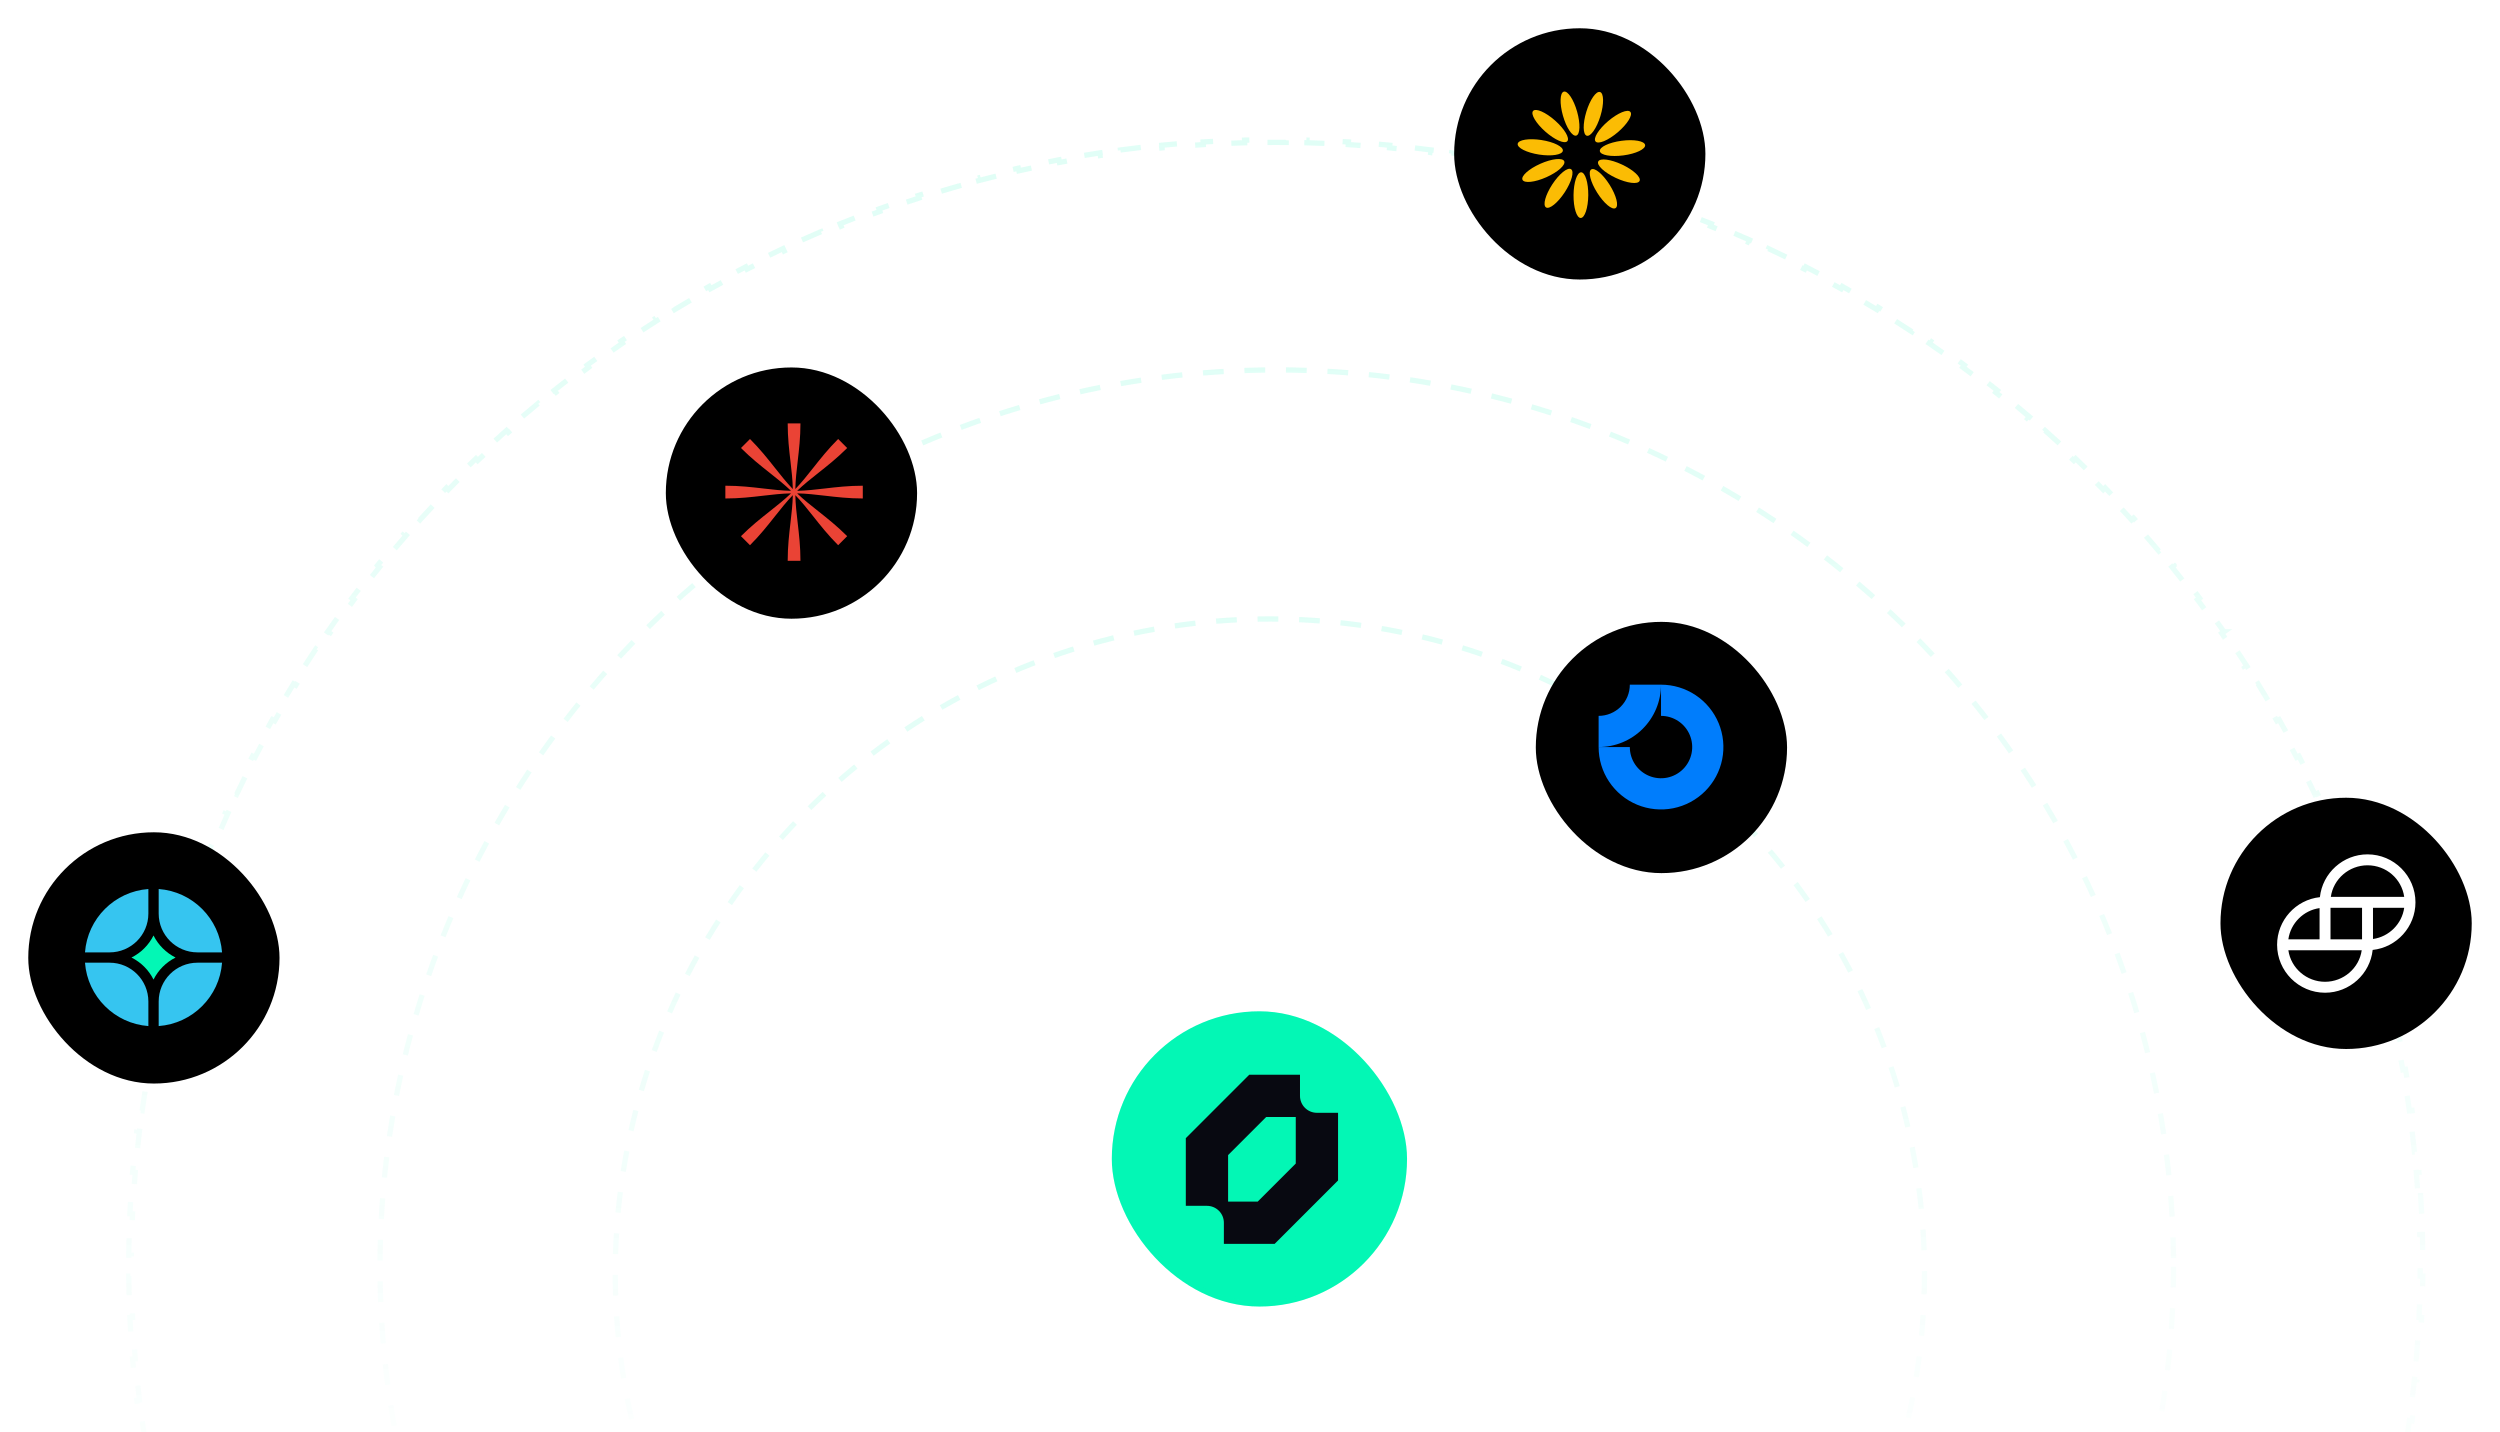 <svg width="796" height="456" viewBox="0 0 796 456" fill="none" xmlns="http://www.w3.org/2000/svg">
<path d="M770.687 379.848C770.829 382.045 770.952 384.248 771.054 386.456L770.214 386.494C770.315 388.68 770.396 390.872 770.457 393.068L771.296 393.046C771.357 395.247 771.399 397.454 771.419 399.665L770.579 399.673C770.589 400.776 770.595 401.88 770.595 402.985C770.595 404.091 770.589 405.195 770.579 406.298L771.419 406.305C771.399 408.516 771.357 410.723 771.296 412.925L770.457 412.902C770.396 415.099 770.315 417.29 770.214 419.477L771.054 419.515C770.952 421.723 770.829 423.926 770.687 426.123L769.848 426.069C769.705 428.268 769.542 430.462 769.359 432.649L770.197 432.72C770.014 434.913 769.809 437.1 769.586 439.281L768.75 439.196C768.525 441.392 768.28 443.583 768.015 445.767L768.849 445.867C768.583 448.058 768.296 450.242 767.99 452.42L767.158 452.304C766.852 454.48 766.527 456.651 766.182 458.814L767.01 458.946C766.661 461.129 766.293 463.306 765.904 465.476L765.078 465.328C764.69 467.493 764.283 469.651 763.855 471.802L764.679 471.965C764.249 474.128 763.8 476.285 763.331 478.435L762.511 478.256C762.041 480.408 761.552 482.554 761.043 484.691L761.859 484.885C761.349 487.028 760.82 489.163 760.271 491.291L759.458 491.082C758.908 493.215 758.337 495.34 757.748 497.457L758.557 497.682C757.965 499.807 757.355 501.925 756.725 504.034L755.92 503.794C755.291 505.899 754.643 507.997 753.976 510.086L754.775 510.341C754.104 512.445 753.412 514.54 752.702 516.627L751.908 516.356C751.2 518.438 750.473 520.512 749.727 522.576L750.516 522.861C749.766 524.935 748.998 527 748.211 529.056L747.427 528.756C746.64 530.811 745.835 532.858 745.011 534.896L745.789 535.21C744.963 537.252 744.118 539.285 743.255 541.309L742.483 540.979C741.62 543.004 740.738 545.019 739.838 547.024L740.604 547.368C739.701 549.38 738.78 551.381 737.841 553.373L737.082 553.016C736.145 555.004 735.189 556.982 734.216 558.95L734.968 559.322C733.99 561.299 732.995 563.266 731.981 565.223L731.235 564.838C730.224 566.79 729.196 568.732 728.149 570.663L728.888 571.062C727.838 573.001 726.77 574.928 725.685 576.845L724.955 576.432C723.872 578.346 722.77 580.249 721.652 582.142L722.375 582.568C721.254 584.465 720.117 586.351 718.962 588.226L718.247 587.785C717.093 589.658 715.923 591.519 714.735 593.369L715.442 593.823C714.252 595.678 713.044 597.521 711.82 599.353L711.122 598.886C709.901 600.713 708.663 602.53 707.408 604.334L708.098 604.813C706.839 606.623 705.565 608.421 704.274 610.207L703.594 609.715C702.306 611.496 701.002 613.266 699.682 615.023L700.354 615.527C699.03 617.289 697.69 619.039 696.335 620.776L695.672 620.26C694.319 621.993 692.951 623.714 691.567 625.422L692.222 625.951C690.835 627.663 689.431 629.362 688.013 631.048L687.369 630.507C685.954 632.189 684.524 633.859 683.079 635.516L683.713 636.068C682.264 637.729 680.8 639.375 679.321 641.009L678.698 640.445C677.223 642.075 675.732 643.691 674.228 645.294L674.841 645.869C673.333 647.475 671.81 649.068 670.272 650.646L669.671 650.06C668.137 651.635 666.589 653.197 665.026 654.744L665.617 655.341C664.052 656.891 662.473 658.427 660.88 659.948L660.3 659.341C658.71 660.859 657.107 662.363 655.489 663.853L656.058 664.47C654.437 665.962 652.803 667.441 651.154 668.905L650.597 668.277C648.954 669.736 647.298 671.18 645.628 672.609L646.174 673.247C644.5 674.68 642.813 676.099 641.112 677.502L640.578 676.854C638.883 678.253 637.175 679.637 635.454 681.006L635.977 681.663C634.253 683.034 632.517 684.389 630.768 685.729L630.257 685.063C628.512 686.401 626.754 687.723 624.983 689.029L625.481 689.705C623.71 691.012 621.927 692.304 620.131 693.58L619.645 692.896C617.853 694.168 616.05 695.426 614.234 696.667L614.708 697.36C612.889 698.604 611.058 699.831 609.216 701.043L608.755 700.342C606.92 701.548 605.073 702.739 603.215 703.913L603.663 704.622C601.801 705.799 599.927 706.96 598.042 708.104L597.606 707.388C595.729 708.528 593.839 709.651 591.938 710.758L592.361 711.483C590.459 712.592 588.546 713.684 586.622 714.759L586.213 714.025C584.293 715.098 582.362 716.154 580.421 717.193L580.817 717.934C578.878 718.972 576.928 719.994 574.967 720.998L574.584 720.25C572.629 721.252 570.663 722.237 568.688 723.205L569.057 723.959C567.078 724.928 565.09 725.88 563.091 726.814L562.735 726.054C560.748 726.983 558.75 727.896 556.742 728.791L557.083 729.558C555.071 730.455 553.049 731.334 551.018 732.196L550.69 731.424C548.669 732.282 546.638 733.122 544.598 733.944L544.911 734.723C542.871 735.545 540.821 736.351 538.763 737.139L538.463 736.354C536.409 737.14 534.345 737.908 532.273 738.658L532.559 739.447C530.491 740.195 528.416 740.926 526.331 741.639L526.061 740.844C523.982 741.554 521.895 742.246 519.8 742.92L520.057 743.72C517.959 744.395 515.853 745.051 513.739 745.689L513.497 744.886C511.398 745.519 509.291 746.135 507.177 746.732L507.404 747.541C505.285 748.14 503.157 748.719 501.022 749.281L500.81 748.47C498.686 749.029 496.555 749.569 494.416 750.091L494.614 750.906C492.479 751.427 490.336 751.93 488.186 752.414L488.002 751.595C485.857 752.078 483.704 752.542 481.545 752.987L481.714 753.811C479.562 754.255 477.402 754.68 475.236 755.087L475.082 754.261C472.926 754.666 470.762 755.053 468.593 755.42L468.732 756.248C466.558 756.616 464.376 756.966 462.188 757.296L462.063 756.465C459.899 756.792 457.728 757.1 455.551 757.39L455.661 758.222C453.48 758.511 451.293 758.782 449.1 759.034L449.005 758.2C446.82 758.451 444.629 758.683 442.433 758.896L442.513 759.73C440.329 759.942 438.141 760.135 435.946 760.309L435.881 759.472C433.691 759.645 431.495 759.8 429.295 759.935L429.346 760.773C427.149 760.908 424.947 761.025 422.739 761.121L422.703 760.28C420.516 760.376 418.323 760.453 416.126 760.511L416.147 761.351C413.946 761.408 411.739 761.446 409.527 761.466L409.521 760.626C408.417 760.636 407.313 760.641 406.207 760.641C405.102 760.641 403.998 760.636 402.895 760.626L402.887 761.466C400.675 761.446 398.469 761.408 396.267 761.351L396.289 760.511C394.092 760.453 391.899 760.376 389.712 760.28L389.676 761.121H389.675C387.467 761.025 385.265 760.908 383.068 760.773L383.119 759.935C380.919 759.8 378.724 759.645 376.534 759.472L376.468 760.309C374.273 760.135 372.085 759.942 369.901 759.73L369.982 758.896C367.786 758.683 365.595 758.451 363.41 758.2L363.314 759.034C361.121 758.782 358.934 758.511 356.753 758.222L356.864 757.39C354.687 757.1 352.515 756.792 350.351 756.465L350.226 757.296C348.038 756.966 345.856 756.616 343.682 756.248L343.822 755.42C341.653 755.053 339.489 754.666 337.333 754.261L337.178 755.087C335.012 754.68 332.852 754.255 330.7 753.811L330.87 752.987C328.711 752.542 326.558 752.078 324.413 751.595L324.228 752.414C322.078 751.93 319.935 751.427 317.8 750.906L317.999 750.091C315.86 749.569 313.729 749.029 311.605 748.47L311.392 749.281C309.257 748.719 307.129 748.14 305.01 747.541L305.238 746.732C303.124 746.135 301.017 745.519 298.918 744.886L298.675 745.689C296.56 745.051 294.454 744.394 292.356 743.719L292.614 742.92C290.519 742.246 288.433 741.554 286.354 740.844L286.082 741.639C283.998 740.926 281.922 740.195 279.855 739.447L280.142 738.658C278.07 737.908 276.006 737.14 273.952 736.354L273.651 737.139C271.592 736.351 269.543 735.546 267.502 734.723L267.816 733.944C265.776 733.122 263.746 732.282 261.725 731.424L261.396 732.196C259.364 731.334 257.342 730.455 255.33 729.558L255.673 728.791C253.665 727.896 251.668 726.983 249.68 726.054L249.323 726.814C247.325 725.88 245.336 724.928 243.357 723.959L243.728 723.205C241.752 722.237 239.785 721.252 237.83 720.25L237.446 720.998C235.486 719.994 233.536 718.972 231.597 717.934L231.993 717.193C230.052 716.154 228.122 715.098 226.202 714.025L225.792 714.759C223.868 713.684 221.954 712.592 220.052 711.483L220.476 710.758C218.575 709.651 216.686 708.528 214.809 707.388L214.372 708.104C212.487 706.96 210.612 705.799 208.75 704.622L209.199 703.913C207.341 702.739 205.495 701.548 203.66 700.342L203.198 701.043C201.355 699.831 199.524 698.603 197.705 697.359L198.181 696.667C196.365 695.426 194.561 694.168 192.77 692.896L192.283 693.58C190.487 692.304 188.703 691.012 186.932 689.704L187.431 689.029C185.66 687.723 183.902 686.401 182.157 685.063L181.646 685.729C179.896 684.389 178.16 683.034 176.437 681.663L176.96 681.006C175.239 679.637 173.531 678.253 171.836 676.854L171.301 677.502C169.6 676.099 167.914 674.68 166.24 673.247L166.787 672.609C165.117 671.18 163.461 669.736 161.818 668.277L161.26 668.904C159.611 667.44 157.976 665.962 156.355 664.47L156.926 663.853C155.308 662.363 153.705 660.859 152.115 659.341L151.534 659.948C149.941 658.426 148.361 656.891 146.796 655.341L147.388 654.743C145.825 653.196 144.278 651.634 142.744 650.06L142.141 650.646C140.604 649.067 139.081 647.475 137.573 645.869L138.187 645.294C136.682 643.691 135.192 642.075 133.717 640.445L133.093 641.009C131.614 639.375 130.149 637.729 128.7 636.068L129.335 635.516C127.89 633.859 126.46 632.189 125.045 630.507L124.4 631.049C122.982 629.362 121.579 627.663 120.192 625.951L120.847 625.422C119.463 623.714 118.095 621.993 116.742 620.26L116.079 620.776C114.724 619.039 113.384 617.289 112.061 615.527L112.733 615.023C111.413 613.266 110.109 611.496 108.821 609.715L108.14 610.207C106.849 608.421 105.574 606.623 104.315 604.813L105.007 604.334C103.752 602.53 102.514 600.713 101.293 598.886L100.594 599.353C99.37 597.521 98.162 595.678 96.972 593.823L97.68 593.37C96.492 591.52 95.322 589.658 94.168 587.785L93.452 588.226C92.297 586.351 91.159 584.465 90.038 582.568L90.763 582.142C89.645 580.249 88.543 578.346 87.46 576.432L86.728 576.846C85.644 574.929 84.576 573.002 83.526 571.063L84.265 570.663C83.218 568.732 82.19 566.79 81.179 564.838L80.433 565.224C79.419 563.267 78.423 561.3 77.445 559.322L78.199 558.95C77.226 556.982 76.27 555.004 75.333 553.016L74.573 553.374C73.634 551.382 72.712 549.38 71.81 547.368L72.577 547.024C71.677 545.019 70.795 543.004 69.932 540.979L69.158 541.309C68.295 539.285 67.451 537.252 66.625 535.21L67.404 534.896C66.58 532.858 65.774 530.811 64.987 528.756L64.202 529.056C63.415 527 62.647 524.935 61.898 522.861L62.688 522.576C61.943 520.512 61.215 518.439 60.507 516.357L59.711 516.627C59.001 514.54 58.31 512.445 57.639 510.342L58.438 510.086C57.771 507.997 57.124 505.899 56.495 503.794L55.688 504.034C55.058 501.925 54.448 499.808 53.856 497.683L54.667 497.458C54.078 495.341 53.508 493.215 52.957 491.082L52.144 491.291C51.594 489.163 51.065 487.028 50.555 484.886L51.372 484.691C50.863 482.554 50.373 480.409 49.903 478.257L49.083 478.436C48.614 476.286 48.164 474.129 47.734 471.965L48.559 471.802C48.132 469.651 47.725 467.493 47.337 465.328L46.509 465.476C46.12 463.306 45.752 461.129 45.403 458.946L46.233 458.814C45.888 456.651 45.562 454.48 45.256 452.304L44.423 452.42C44.117 450.242 43.831 448.058 43.565 445.867L44.399 445.767C44.134 443.583 43.889 441.393 43.664 439.197L42.828 439.282C42.605 437.1 42.4 434.913 42.217 432.72L43.056 432.65C42.873 430.462 42.709 428.268 42.566 426.069L41.727 426.123C41.584 423.926 41.462 421.723 41.36 419.515L42.2 419.477C42.099 417.29 42.018 415.099 41.957 412.902L41.117 412.925C41.056 410.723 41.016 408.517 40.995 406.306L41.835 406.299C41.83 405.747 41.827 405.195 41.824 404.643L41.82 402.985C41.82 401.88 41.825 400.776 41.835 399.673L40.995 399.665C41.016 397.454 41.056 395.247 41.117 393.046L41.957 393.069C42.018 390.873 42.099 388.681 42.2 386.495L41.36 386.456C41.462 384.248 41.584 382.045 41.727 379.848L42.566 379.902C42.709 377.703 42.873 375.509 43.056 373.321L42.217 373.252C42.4 371.059 42.605 368.871 42.828 366.689L43.664 366.774C43.889 364.579 44.134 362.389 44.399 360.205L43.565 360.104C43.831 357.913 44.117 355.729 44.423 353.551L45.256 353.668C45.562 351.491 45.888 349.321 46.233 347.157L45.403 347.024C45.752 344.841 46.12 342.665 46.509 340.495L47.336 340.644C47.724 338.479 48.132 336.321 48.559 334.17L47.734 334.006C48.164 331.842 48.613 329.686 49.082 327.536L49.903 327.715C50.373 325.563 50.863 323.418 51.372 321.28L50.554 321.086C51.064 318.943 51.594 316.808 52.144 314.68L52.957 314.89C53.508 312.757 54.078 310.631 54.667 308.514L53.856 308.288C54.448 306.163 55.058 304.046 55.688 301.937L56.494 302.178C57.123 300.072 57.771 297.975 58.438 295.886L57.639 295.629C58.31 293.525 59.001 291.43 59.711 289.344L60.507 289.614C61.215 287.533 61.943 285.46 62.688 283.396L61.898 283.109C62.647 281.036 63.415 278.971 64.202 276.915L64.987 277.216C65.774 275.16 66.58 273.114 67.404 271.076L66.625 270.761C67.451 268.719 68.295 266.686 69.158 264.662L69.932 264.992C70.795 262.968 71.676 260.952 72.576 258.947L71.81 258.603C72.712 256.591 73.634 254.589 74.573 252.597L75.333 252.956C76.27 250.968 77.226 248.99 78.199 247.021L77.445 246.648C78.423 244.671 79.419 242.704 80.433 240.747L81.179 241.134C82.19 239.182 83.218 237.24 84.265 235.309L83.526 234.907C84.576 232.969 85.644 231.042 86.728 229.125L87.46 229.54C88.543 227.626 89.645 225.722 90.763 223.83L90.039 223.401C91.16 221.505 92.297 219.619 93.452 217.744L94.168 218.186C95.322 216.313 96.492 214.451 97.68 212.602L96.972 212.147C98.162 210.293 99.37 208.45 100.594 206.618L101.293 207.085C102.514 205.257 103.753 203.441 105.007 201.637L104.315 201.157C105.574 199.347 106.849 197.55 108.14 195.764L108.821 196.257C110.109 194.475 111.413 192.705 112.733 190.948L112.061 190.442C113.384 188.681 114.724 186.931 116.079 185.194L116.742 185.712C118.095 183.979 119.463 182.258 120.847 180.55L120.193 180.021L120.192 180.02C121.579 178.308 122.982 176.608 124.4 174.922L124.401 174.923L125.045 175.464C126.46 173.782 127.89 172.112 129.335 170.456L128.701 169.902C130.097 168.303 131.506 166.716 132.93 165.142L133.093 164.962L133.717 165.526C135.192 163.897 136.682 162.28 138.187 160.678L137.573 160.102C139.081 158.496 140.604 156.904 142.142 155.325L142.744 155.911C144.278 154.336 145.825 152.775 147.388 151.228L146.796 150.63C148.361 149.08 149.942 147.544 151.535 146.022L152.115 146.631C153.705 145.113 155.308 143.609 156.926 142.119L156.355 141.501C157.976 140.008 159.611 138.529 161.26 137.065L161.818 137.694C163.461 136.236 165.117 134.791 166.787 133.361L166.24 132.724C167.914 131.291 169.6 129.872 171.301 128.469L171.836 129.117C173.531 127.718 175.239 126.335 176.96 124.966L176.437 124.308C178.16 122.937 179.896 121.581 181.646 120.24L182.157 120.908C183.902 119.571 185.66 118.248 187.431 116.941L186.932 116.266C188.703 114.958 190.487 113.667 192.283 112.391L192.77 113.076C194.561 111.803 196.365 110.546 198.181 109.305L197.706 108.61C199.525 107.367 201.356 106.139 203.198 104.928L203.66 105.63C205.495 104.424 207.341 103.233 209.199 102.059L208.75 101.348C210.612 100.171 212.487 99.011 214.372 97.866L214.809 98.584C216.686 97.444 218.575 96.321 220.476 95.214L220.052 94.487C221.954 93.379 223.868 92.287 225.792 91.212L226.202 91.946C228.122 90.874 230.052 89.817 231.993 88.778L231.597 88.036C233.536 86.998 235.486 85.977 237.446 84.973L237.83 85.722C239.785 84.72 241.752 83.734 243.728 82.767L243.357 82.012C245.336 81.043 247.324 80.09 249.323 79.155L249.68 79.918C251.668 78.988 253.665 78.076 255.673 77.181L255.33 76.412C257.342 75.515 259.364 74.635 261.396 73.773L261.725 74.548C263.746 73.69 265.776 72.85 267.816 72.027L267.502 71.247C269.542 70.424 271.593 69.62 273.651 68.832L273.952 69.617C276.006 68.832 278.07 68.063 280.142 67.314L279.855 66.523C281.922 65.775 283.998 65.044 286.082 64.332L286.354 65.128C288.433 64.418 290.519 63.725 292.614 63.051L292.356 62.252C294.454 61.577 296.56 60.92 298.675 60.281L298.918 61.086C301.017 60.452 303.124 59.837 305.238 59.239L305.009 58.431C307.129 57.832 309.256 57.251 311.392 56.69L311.605 57.502C313.729 56.943 315.86 56.403 317.999 55.881L317.8 55.065C319.935 54.543 322.078 54.041 324.228 53.557L324.413 54.377C326.558 53.894 328.71 53.43 330.869 52.984L330.699 52.16C332.852 51.716 335.011 51.291 337.178 50.884L337.333 51.711C339.489 51.306 341.653 50.919 343.822 50.552L343.682 49.723C345.856 49.355 348.037 49.005 350.225 48.675L350.351 49.507C352.515 49.18 354.686 48.871 356.863 48.582L356.753 47.749C358.934 47.459 361.121 47.188 363.313 46.937L363.41 47.772C365.595 47.521 367.785 47.289 369.981 47.076L369.9 46.239C372.084 46.028 374.273 45.835 376.468 45.661L376.534 46.5C378.724 46.327 380.919 46.172 383.119 46.037L383.067 45.197C385.265 45.062 387.467 44.946 389.675 44.85L389.712 45.69C391.899 45.595 394.091 45.519 396.288 45.461L396.267 44.62C398.468 44.562 400.675 44.524 402.887 44.505L402.894 45.346C403.997 45.336 405.101 45.331 406.207 45.331C407.313 45.331 408.417 45.336 409.521 45.346L409.526 44.505C411.738 44.524 413.945 44.562 416.147 44.62L416.126 45.461C418.323 45.519 420.515 45.595 422.702 45.69L422.738 44.85C424.946 44.946 427.148 45.062 429.346 45.197L429.295 46.037C431.495 46.172 433.69 46.326 435.88 46.499L435.945 45.661C438.14 45.835 440.329 46.028 442.513 46.239L442.433 47.076C444.629 47.289 446.819 47.521 449.004 47.772L449.1 46.937C451.292 47.188 453.479 47.458 455.66 47.748L455.551 48.582C457.728 48.871 459.899 49.18 462.063 49.507L462.188 48.675C464.376 49.005 466.558 49.353 468.732 49.722V49.723L468.592 50.552C470.761 50.919 472.925 51.305 475.081 51.71L475.235 50.884C477.402 51.291 479.561 51.716 481.714 52.16H481.715L481.545 52.983C483.704 53.429 485.857 53.894 488.002 54.377L488.186 53.557C490.336 54.041 492.479 54.543 494.614 55.065L494.415 55.881C496.554 56.403 498.685 56.943 500.809 57.502L501.022 56.69C503.157 57.251 505.285 57.831 507.404 58.43L507.177 59.239C509.291 59.837 511.398 60.452 513.496 61.086L513.738 60.281C515.853 60.92 517.959 61.576 520.057 62.251L519.8 63.051C521.895 63.725 523.982 64.418 526.061 65.128L526.331 64.332C528.416 65.044 530.491 65.775 532.559 66.523L532.273 67.314C534.345 68.063 536.409 68.832 538.463 69.617L538.762 68.832C540.821 69.62 542.871 70.424 544.911 71.247L544.598 72.027C546.638 72.85 548.669 73.69 550.69 74.548L551.018 73.773C553.049 74.635 555.071 75.515 557.083 76.412L556.741 77.181C558.749 78.076 560.747 78.988 562.735 79.918L563.091 79.156C565.09 80.091 567.078 81.043 569.057 82.012L568.688 82.767C570.663 83.734 572.629 84.72 574.584 85.722L574.967 84.973C576.928 85.977 578.878 86.999 580.817 88.037L580.421 88.778C582.362 89.817 584.293 90.874 586.213 91.946L586.622 91.212C588.546 92.287 590.459 93.379 592.361 94.487L591.938 95.214C593.839 96.321 595.729 97.444 597.606 98.584L598.042 97.866C599.927 99.011 601.802 100.172 603.664 101.349L603.215 102.059C605.073 103.233 606.92 104.423 608.755 105.63L609.216 104.928C611.058 106.139 612.889 107.367 614.708 108.61L614.234 109.305C616.05 110.546 617.853 111.803 619.645 113.076L620.131 112.391C621.927 113.667 623.711 114.958 625.482 116.266L624.983 116.941C626.754 118.248 628.512 119.571 630.257 120.908L630.769 120.241C632.517 121.581 634.253 122.937 635.977 124.308L635.454 124.966C637.175 126.335 638.883 127.718 640.578 129.117L641.112 128.469C642.813 129.872 644.5 131.29 646.174 132.723L645.628 133.361C647.298 134.791 648.954 136.236 650.597 137.694L651.154 137.065C652.803 138.529 654.437 140.008 656.058 141.501L655.489 142.119C657.107 143.609 658.71 145.113 660.3 146.631L660.88 146.022C662.473 147.544 664.052 149.08 665.617 150.63L665.026 151.228C666.589 152.775 668.137 154.336 669.671 155.911L670.272 155.324C671.81 156.903 673.333 158.495 674.841 160.102L674.228 160.678C675.732 162.281 677.223 163.897 678.698 165.526L679.321 164.962C680.8 166.595 682.263 168.242 683.712 169.902L683.079 170.456C684.524 172.112 685.954 173.782 687.369 175.464L688.014 174.923V174.922C689.432 176.608 690.835 178.308 692.222 180.02V180.021L691.567 180.55C692.951 182.258 694.319 183.979 695.672 185.712L696.335 185.194C697.69 186.931 699.03 188.681 700.354 190.442L699.682 190.948C701.002 192.705 702.306 194.475 703.594 196.257L704.274 195.764C705.565 197.549 706.839 199.348 708.098 201.157H708.099L707.408 201.637C708.663 203.441 709.901 205.257 711.122 207.085L711.82 206.618C713.044 208.45 714.252 210.293 715.442 212.147L714.735 212.602C715.923 214.452 717.093 216.313 718.247 218.186L718.962 217.744C720.117 219.619 721.254 221.505 722.375 223.402L721.652 223.83C722.77 225.722 723.872 227.626 724.955 229.54L725.685 229.125C726.77 231.042 727.838 232.97 728.888 234.908L728.149 235.309C729.196 237.24 730.224 239.182 731.235 241.134L731.981 240.747C732.995 242.704 733.991 244.671 734.969 246.648L734.216 247.021C735.189 248.99 736.144 250.968 737.081 252.956L737.841 252.597C738.78 254.589 739.701 256.591 740.604 258.603L739.838 258.947C740.738 260.952 741.62 262.967 742.483 264.991L743.255 264.661C744.118 266.685 744.963 268.718 745.789 270.761L745.011 271.076C745.835 273.114 746.64 275.16 747.427 277.216L748.211 276.915C748.998 278.971 749.766 281.035 750.516 283.108L749.726 283.395C750.472 285.459 751.2 287.532 751.908 289.614L752.702 289.344C753.412 291.43 754.104 293.525 754.775 295.629L753.976 295.885C754.643 297.974 755.291 300.071 755.92 302.177L756.725 301.937C757.355 304.046 757.965 306.163 758.557 308.288L757.748 308.514C758.337 310.631 758.908 312.757 759.458 314.89L760.271 314.68C760.82 316.807 761.349 318.942 761.859 321.085L761.043 321.28C761.552 323.418 762.041 325.563 762.511 327.715L763.33 327.535C763.799 329.685 764.249 331.842 764.679 334.006L763.855 334.17C764.283 336.321 764.691 338.478 765.078 340.643L765.904 340.495C766.293 342.665 766.661 344.841 767.01 347.024L766.182 347.157C766.527 349.321 766.852 351.492 767.158 353.668L767.99 353.551C768.296 355.729 768.583 357.912 768.849 360.103L768.015 360.204C768.28 362.388 768.525 364.579 768.75 366.774L769.586 366.688C769.809 368.87 770.014 371.057 770.197 373.25V373.251L769.359 373.321C769.542 375.509 769.705 377.703 769.848 379.901L770.687 379.848Z" stroke="url(#paint0_linear_11905_22)" stroke-width="1.683" stroke-dasharray="6.61 6.61"/>
<g filter="url(#filter0_d_11905_22)">
<rect x="707" y="254" width="80" height="80" rx="40" fill="black"/>
<g clip-path="url(#clip0_11905_22)">
<path d="M753.818 272.028C746.031 272.028 739.474 277.97 738.654 285.655C730.97 286.474 725.027 293.032 725.027 300.818C725.027 309.22 731.892 316.084 740.293 316.084C748.08 316.084 754.638 310.142 755.457 302.458C763.141 301.638 769.084 295.081 769.084 287.294C769.084 278.892 762.219 272.028 753.818 272.028ZM765.498 289.036C764.781 294.159 760.682 298.257 755.56 298.974V289.036H765.498ZM728.613 299.077C729.331 293.954 733.429 289.855 738.552 289.138V299.077H728.613ZM751.974 302.56C751.154 308.298 746.134 312.601 740.293 312.601C734.453 312.601 729.433 308.298 728.613 302.56H751.974ZM752.076 299.077H742.035V289.036H752.076V299.077ZM765.498 285.552H742.138C742.957 279.815 747.978 275.511 753.818 275.511C759.76 275.511 764.678 279.815 765.498 285.552Z" fill="white"/>
</g>
</g>
<circle cx="404.324" cy="405.509" r="208.428" stroke="url(#paint1_linear_11905_22)" stroke-width="1.683" stroke-dasharray="6.61 6.61"/>
<circle cx="406.523" cy="403.307" r="285.527" stroke="url(#paint2_linear_11905_22)" stroke-width="1.683" stroke-dasharray="6.61 6.61"/>
<g filter="url(#filter1_d_11905_22)">
<rect x="463" y="9" width="80" height="80" rx="40" fill="black"/>
<path d="M505.706 62.155C505.745 58.138 504.727 54.872 503.431 54.859C502.136 54.847 501.054 58.093 501.015 62.109C500.975 66.126 501.994 69.392 503.289 69.405C504.584 69.417 505.666 66.171 505.706 62.155Z" fill="#FBBC04"/>
<path d="M498.194 61.243C500.399 57.885 501.308 54.587 500.226 53.876C499.143 53.165 496.478 55.31 494.273 58.668C492.068 62.026 491.159 65.324 492.242 66.035C493.325 66.746 495.99 64.6 498.194 61.243Z" fill="#FBBC04"/>
<path d="M492.359 56.426C496.029 54.794 498.577 52.511 498.051 51.327C497.524 50.143 494.122 50.507 490.452 52.14C486.782 53.772 484.234 56.055 484.76 57.239C485.287 58.422 488.689 58.059 492.359 56.426Z" fill="#FBBC04"/>
<path d="M497.61 48.007C497.807 46.727 494.749 45.194 490.779 44.583C486.809 43.972 483.431 44.514 483.234 45.794C483.037 47.075 486.095 48.608 490.065 49.219C494.035 49.83 497.413 49.288 497.61 48.007Z" fill="#FBBC04"/>
<path d="M499.034 44.957C499.892 43.987 498.147 41.044 495.137 38.384C492.128 35.724 488.992 34.354 488.135 35.325C487.277 36.295 489.021 39.239 492.031 41.899C495.041 44.559 498.176 45.928 499.034 44.957Z" fill="#FBBC04"/>
<path d="M501.873 43.175C503.12 42.822 503.244 39.403 502.15 35.538C501.056 31.673 499.159 28.826 497.913 29.178C496.666 29.531 496.543 32.95 497.636 36.815C498.73 40.68 500.627 43.527 501.873 43.175Z" fill="#FBBC04"/>
<path d="M509.579 36.936C510.749 33.093 510.693 29.672 509.453 29.295C508.214 28.918 506.261 31.727 505.092 35.57C503.922 39.412 503.978 42.833 505.218 43.21C506.457 43.588 508.41 40.778 509.579 36.936Z" fill="#FBBC04"/>
<path d="M515.087 42.128C518.149 39.527 519.95 36.618 519.111 35.631C518.273 34.644 515.111 35.952 512.05 38.553C508.989 41.153 507.187 44.062 508.026 45.049C508.865 46.036 512.026 44.728 515.087 42.128Z" fill="#FBBC04"/>
<path d="M516.909 49.475C520.891 48.943 523.979 47.47 523.807 46.186C523.635 44.902 520.269 44.293 516.287 44.826C512.306 45.358 509.218 46.831 509.39 48.115C509.561 49.399 512.928 50.008 516.909 49.475Z" fill="#FBBC04"/>
<path d="M522.042 57.605C522.592 56.432 520.089 54.099 516.452 52.395C512.814 50.69 509.42 50.26 508.871 51.432C508.321 52.605 510.824 54.938 514.461 56.643C518.098 58.347 521.492 58.778 522.042 57.605Z" fill="#FBBC04"/>
<path d="M514.397 66.26C515.493 65.57 514.649 62.255 512.511 58.854C510.373 55.454 507.751 53.256 506.654 53.946C505.558 54.635 506.402 57.951 508.54 61.351C510.678 64.752 513.3 66.949 514.397 66.26Z" fill="#FBBC04"/>
</g>
<g filter="url(#filter2_d_11905_22)">
<rect x="212" y="117" width="80" height="80" rx="40" fill="black"/>
<g clip-path="url(#clip1_11905_22)">
<path d="M251.687 146.916C251.256 143.225 250.802 139.328 250.802 134.803H254.865C254.865 139.277 254.412 143.17 253.982 146.865C253.632 149.876 253.296 152.757 253.234 155.715C255.275 153.587 257.059 151.33 258.929 148.966C261.234 146.052 263.669 142.975 266.868 139.775L269.741 142.648C266.577 145.812 263.505 148.244 260.588 150.553L260.585 150.555C258.209 152.436 255.936 154.235 253.801 156.282C256.749 156.22 259.606 155.886 262.6 155.537C266.291 155.106 270.188 154.651 274.713 154.651V158.715C270.239 158.715 266.347 158.262 262.652 157.832L262.649 157.832C259.638 157.481 256.759 157.146 253.801 157.084C255.928 159.123 258.184 160.907 260.546 162.775L260.55 162.778C263.464 165.084 266.541 167.518 269.741 170.718L266.868 173.591C263.704 170.427 261.272 167.355 258.964 164.438L258.958 164.431L258.954 164.425C257.075 162.053 255.278 159.783 253.234 157.651C253.296 160.609 253.632 163.49 253.982 166.501C254.412 170.196 254.865 174.089 254.865 178.563H250.802C250.802 174.038 251.256 170.141 251.687 166.45L251.688 166.444C252.037 163.452 252.37 160.597 252.432 157.651C250.388 159.783 248.591 162.053 246.713 164.425L246.708 164.431L246.703 164.438C244.394 167.355 241.962 170.427 238.798 173.591L235.925 170.718C239.125 167.518 242.202 165.084 245.117 162.778L245.121 162.775C247.483 160.907 249.738 159.123 251.865 157.084C248.907 157.147 246.026 157.482 243.015 157.832C239.32 158.262 235.427 158.715 230.953 158.715V154.651C235.478 154.651 239.376 155.106 243.067 155.537C246.06 155.886 248.918 156.22 251.865 156.282C249.729 154.234 247.455 152.435 245.078 150.553C242.162 148.244 239.089 145.812 235.925 142.648L238.798 139.775C241.998 142.975 244.432 146.052 246.737 148.966C248.607 151.33 250.392 153.587 252.432 155.715C252.37 152.769 252.037 149.914 251.688 146.922L251.687 146.916Z" fill="#EA4335"/>
</g>
</g>
<g filter="url(#filter3_d_11905_22)">
<rect x="489" y="198" width="80" height="80" rx="40" fill="black"/>
<g clip-path="url(#clip2_11905_22)">
<path fill-rule="evenodd" clip-rule="evenodd" d="M534.384 229.607C532.75 228.515 530.83 227.933 528.865 227.933V218C532.794 218 536.635 219.165 539.902 221.348C543.169 223.531 545.715 226.633 547.219 230.263C548.722 233.893 549.116 237.887 548.349 241.741C547.583 245.594 545.691 249.134 542.912 251.912C540.134 254.691 536.594 256.583 532.741 257.349C528.887 258.116 524.893 257.722 521.263 256.219C517.633 254.715 514.531 252.169 512.348 248.902C510.165 245.635 509 241.794 509 237.865H518.933C518.933 239.83 519.515 241.75 520.607 243.384C521.698 245.017 523.249 246.29 525.064 247.042C526.879 247.794 528.876 247.99 530.803 247.607C532.73 247.224 534.5 246.278 535.889 244.889C537.278 243.5 538.224 241.73 538.607 239.803C538.99 237.876 538.794 235.879 538.042 234.064C537.29 232.249 536.017 230.698 534.384 229.607Z" fill="#007DFC"/>
<path fill-rule="evenodd" clip-rule="evenodd" d="M518.933 218C518.933 219.304 518.676 220.596 518.177 221.801C517.677 223.006 516.946 224.101 516.023 225.023C515.101 225.946 514.006 226.677 512.801 227.177C511.596 227.676 510.304 227.933 509 227.933L509 237.865C511.609 237.865 514.192 237.352 516.602 236.353C519.012 235.355 521.202 233.892 523.047 232.047C524.892 230.202 526.355 228.012 527.353 225.602C528.352 223.192 528.865 220.609 528.865 218L518.933 218Z" fill="#007DFC"/>
</g>
</g>
<g filter="url(#filter4_d_11905_22)">
<rect x="9" y="265" width="80" height="80" rx="40" fill="black"/>
<g clip-path="url(#clip3_11905_22)">
<path d="M70.702 306.521H62.886C56.058 306.521 50.523 312.056 50.523 318.883V326.7C61.299 325.901 69.903 317.297 70.702 306.521Z" fill="#36C5F0"/>
<path d="M47.241 326.699V318.883C47.241 312.056 41.706 306.521 34.879 306.521H27.062C27.861 317.297 36.465 325.9 47.241 326.699Z" fill="#36C5F0"/>
<path d="M70.702 303.238C69.903 292.462 61.299 283.859 50.523 283.06V290.876C50.523 297.704 56.058 303.238 62.886 303.238H70.702Z" fill="#36C5F0"/>
<path d="M47.241 283.061C36.465 283.86 27.861 292.463 27.062 303.239H34.879C41.706 303.239 47.241 297.704 47.241 290.877V283.061Z" fill="#36C5F0"/>
<path d="M41.861 304.88C44.895 303.364 47.366 300.892 48.882 297.859C50.397 300.892 52.869 303.364 55.902 304.88C52.869 306.395 50.397 308.867 48.882 311.9C47.366 308.867 44.895 306.395 41.861 304.88Z" fill="#03F7B5"/>
</g>
</g>
<rect x="354" y="322" width="94" height="94" rx="47" fill="#03F7B5"/>
<rect x="354.842" y="322.842" width="92.317" height="92.317" rx="46.158" stroke="#03F7B5" stroke-opacity="0.12" stroke-width="1.683"/>
<g clip-path="url(#clip4_11905_22)">
<path fill-rule="evenodd" clip-rule="evenodd" d="M377.562 362.394V383.937H384.295C385.002 383.937 385.702 384.077 386.356 384.347C387.009 384.618 387.603 385.015 388.103 385.515C388.603 386.015 389 386.609 389.271 387.262C389.541 387.916 389.681 388.616 389.681 389.323V396.056H405.838L426.035 375.859V354.315H419.303C418.596 354.315 417.895 354.176 417.242 353.905C416.588 353.635 415.995 353.238 415.495 352.738C414.995 352.238 414.598 351.644 414.327 350.99C414.056 350.337 413.917 349.637 413.917 348.929V342.197H397.759L377.562 362.394ZM400.452 382.591H391.027V367.78L403.145 355.662H412.571V370.473L400.452 382.591Z" fill="#080911"/>
</g>
<defs>
<filter id="filter0_d_11905_22" x="698" y="245" width="98" height="98" filterUnits="userSpaceOnUse" color-interpolation-filters="sRGB">
<feFlood flood-opacity="0" result="BackgroundImageFix"/>
<feColorMatrix in="SourceAlpha" type="matrix" values="0 0 0 0 0 0 0 0 0 0 0 0 0 0 0 0 0 0 127 0" result="hardAlpha"/>
<feMorphology radius="3" operator="dilate" in="SourceAlpha" result="effect1_dropShadow_11905_22"/>
<feOffset/>
<feGaussianBlur stdDeviation="3"/>
<feComposite in2="hardAlpha" operator="out"/>
<feColorMatrix type="matrix" values="0 0 0 0 1 0 0 0 0 1 0 0 0 0 1 0 0 0 0.05 0"/>
<feBlend mode="normal" in2="BackgroundImageFix" result="effect1_dropShadow_11905_22"/>
<feBlend mode="normal" in="SourceGraphic" in2="effect1_dropShadow_11905_22" result="shape"/>
</filter>
<filter id="filter1_d_11905_22" x="454" y="0" width="98" height="98" filterUnits="userSpaceOnUse" color-interpolation-filters="sRGB">
<feFlood flood-opacity="0" result="BackgroundImageFix"/>
<feColorMatrix in="SourceAlpha" type="matrix" values="0 0 0 0 0 0 0 0 0 0 0 0 0 0 0 0 0 0 127 0" result="hardAlpha"/>
<feMorphology radius="3" operator="dilate" in="SourceAlpha" result="effect1_dropShadow_11905_22"/>
<feOffset/>
<feGaussianBlur stdDeviation="3"/>
<feComposite in2="hardAlpha" operator="out"/>
<feColorMatrix type="matrix" values="0 0 0 0 1 0 0 0 0 1 0 0 0 0 1 0 0 0 0.05 0"/>
<feBlend mode="normal" in2="BackgroundImageFix" result="effect1_dropShadow_11905_22"/>
<feBlend mode="normal" in="SourceGraphic" in2="effect1_dropShadow_11905_22" result="shape"/>
</filter>
<filter id="filter2_d_11905_22" x="203" y="108" width="98" height="98" filterUnits="userSpaceOnUse" color-interpolation-filters="sRGB">
<feFlood flood-opacity="0" result="BackgroundImageFix"/>
<feColorMatrix in="SourceAlpha" type="matrix" values="0 0 0 0 0 0 0 0 0 0 0 0 0 0 0 0 0 0 127 0" result="hardAlpha"/>
<feMorphology radius="3" operator="dilate" in="SourceAlpha" result="effect1_dropShadow_11905_22"/>
<feOffset/>
<feGaussianBlur stdDeviation="3"/>
<feComposite in2="hardAlpha" operator="out"/>
<feColorMatrix type="matrix" values="0 0 0 0 1 0 0 0 0 1 0 0 0 0 1 0 0 0 0.05 0"/>
<feBlend mode="normal" in2="BackgroundImageFix" result="effect1_dropShadow_11905_22"/>
<feBlend mode="normal" in="SourceGraphic" in2="effect1_dropShadow_11905_22" result="shape"/>
</filter>
<filter id="filter3_d_11905_22" x="480" y="189" width="98" height="98" filterUnits="userSpaceOnUse" color-interpolation-filters="sRGB">
<feFlood flood-opacity="0" result="BackgroundImageFix"/>
<feColorMatrix in="SourceAlpha" type="matrix" values="0 0 0 0 0 0 0 0 0 0 0 0 0 0 0 0 0 0 127 0" result="hardAlpha"/>
<feMorphology radius="3" operator="dilate" in="SourceAlpha" result="effect1_dropShadow_11905_22"/>
<feOffset/>
<feGaussianBlur stdDeviation="3"/>
<feComposite in2="hardAlpha" operator="out"/>
<feColorMatrix type="matrix" values="0 0 0 0 1 0 0 0 0 1 0 0 0 0 1 0 0 0 0.05 0"/>
<feBlend mode="normal" in2="BackgroundImageFix" result="effect1_dropShadow_11905_22"/>
<feBlend mode="normal" in="SourceGraphic" in2="effect1_dropShadow_11905_22" result="shape"/>
</filter>
<filter id="filter4_d_11905_22" x="0" y="256" width="98" height="98" filterUnits="userSpaceOnUse" color-interpolation-filters="sRGB">
<feFlood flood-opacity="0" result="BackgroundImageFix"/>
<feColorMatrix in="SourceAlpha" type="matrix" values="0 0 0 0 0 0 0 0 0 0 0 0 0 0 0 0 0 0 127 0" result="hardAlpha"/>
<feMorphology radius="3" operator="dilate" in="SourceAlpha" result="effect1_dropShadow_11905_22"/>
<feOffset/>
<feGaussianBlur stdDeviation="3"/>
<feComposite in2="hardAlpha" operator="out"/>
<feColorMatrix type="matrix" values="0 0 0 0 1 0 0 0 0 1 0 0 0 0 1 0 0 0 0.05 0"/>
<feBlend mode="normal" in2="BackgroundImageFix" result="effect1_dropShadow_11905_22"/>
<feBlend mode="normal" in="SourceGraphic" in2="effect1_dropShadow_11905_22" result="shape"/>
</filter>
<linearGradient id="paint0_linear_11905_22" x1="406.207" y1="44.489" x2="406.212" y2="531.742" gradientUnits="userSpaceOnUse">
<stop stop-color="#03F7B5" stop-opacity="0.12"/>
<stop offset="1" stop-color="#03F7B5" stop-opacity="0"/>
</linearGradient>
<linearGradient id="paint1_linear_11905_22" x1="404.324" y1="196.24" x2="404.524" y2="482.932" gradientUnits="userSpaceOnUse">
<stop stop-color="#03F7B5" stop-opacity="0.12"/>
<stop offset="1" stop-color="#03F7B5" stop-opacity="0"/>
</linearGradient>
<linearGradient id="paint2_linear_11905_22" x1="406.523" y1="116.939" x2="406.204" y2="491.348" gradientUnits="userSpaceOnUse">
<stop stop-color="#03F7B5" stop-opacity="0.12"/>
<stop offset="1" stop-color="#03F7B5" stop-opacity="0"/>
</linearGradient>
<clipPath id="clip0_11905_22">
<rect width="44.057" height="44.057" fill="white" transform="translate(725.027 272.028)"/>
</clipPath>
<clipPath id="clip1_11905_22">
<rect width="43.76" height="43.76" fill="white" transform="translate(230.953 134.803)"/>
</clipPath>
<clipPath id="clip2_11905_22">
<rect width="39.731" height="39.731" fill="white" transform="translate(509 218)"/>
</clipPath>
<clipPath id="clip3_11905_22">
<rect width="43.76" height="43.76" fill="white" transform="translate(27 283)"/>
</clipPath>
<clipPath id="clip4_11905_22">
<rect width="48.473" height="53.859" fill="white" transform="translate(377.562 342.197)"/>
</clipPath>
</defs>
</svg>
